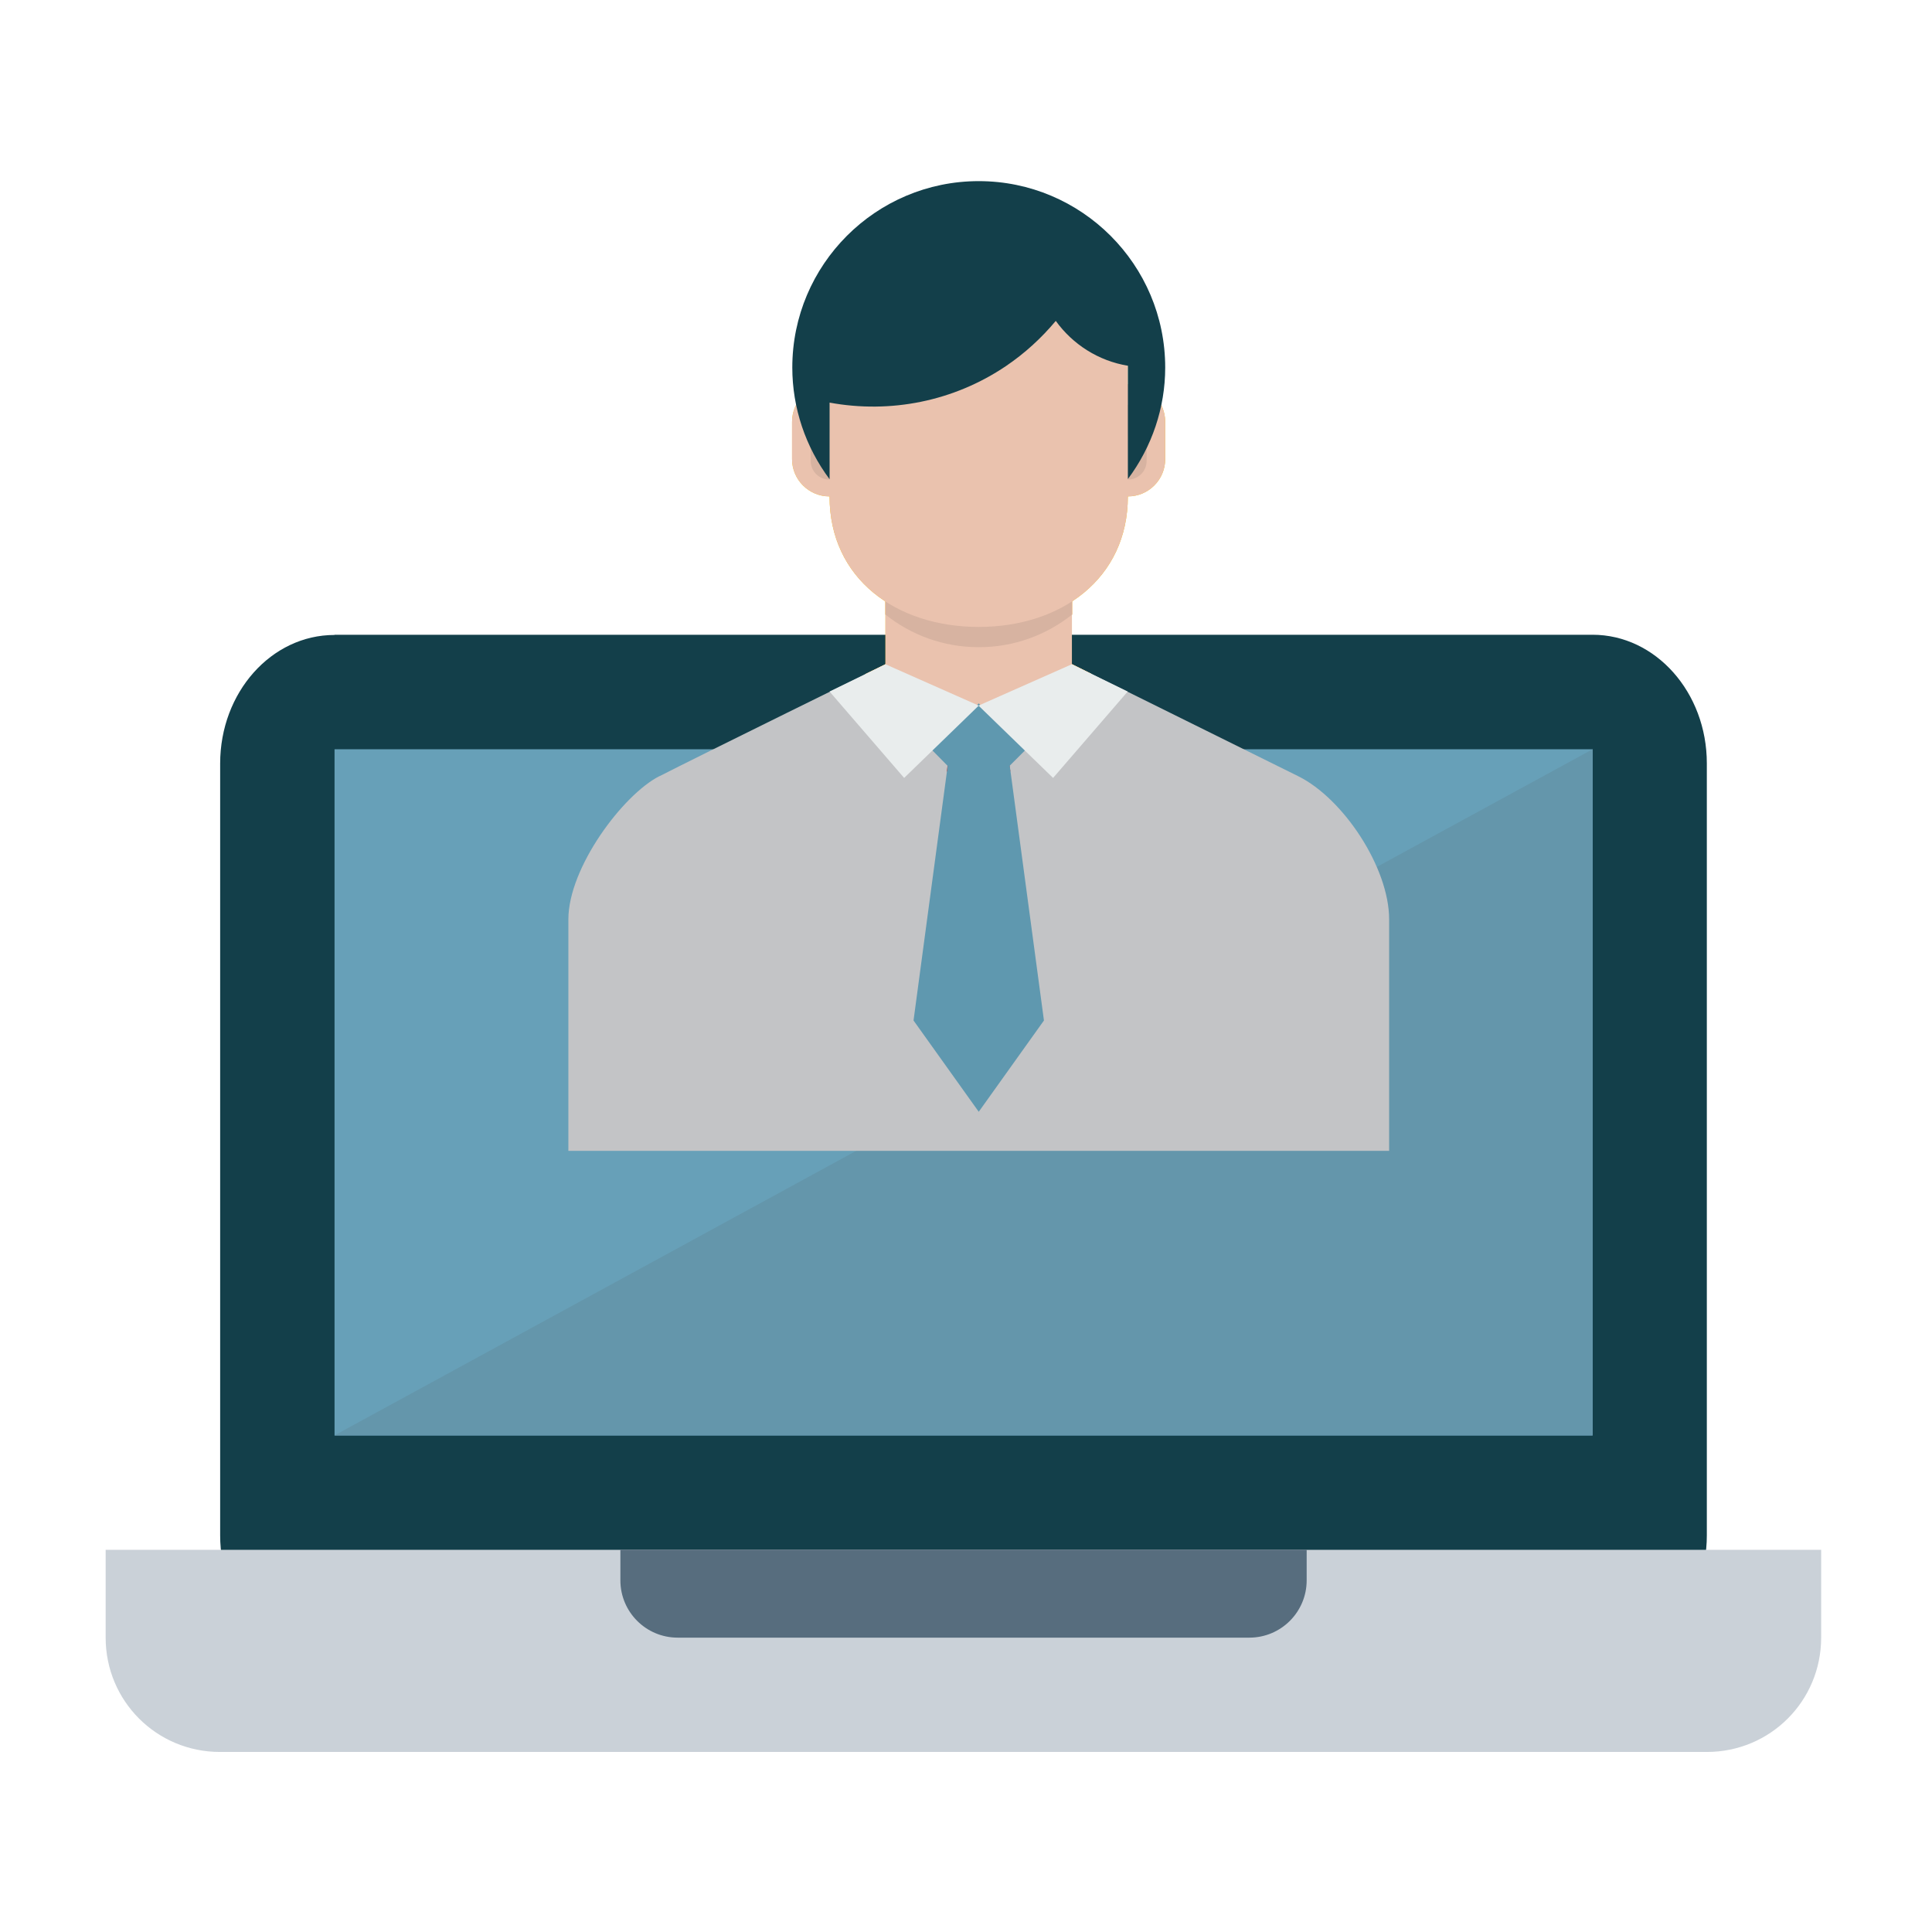 <svg width="64" height="64" viewBox="0 0 64 64" fill="none" xmlns="http://www.w3.org/2000/svg">
<g clip-path="url(#clip0_12984_4237)">
<path d="M11.08 21.027H52.754C54.847 21.027 56.541 22.938 56.541 25.287V50.862C56.541 53.218 54.847 54.244 52.754 54.244H11.08C8.987 54.244 7.293 53.211 7.293 50.862V25.293C7.293 22.938 8.987 21.034 11.08 21.034V21.027Z" fill="#133F4A"/>
<path d="M3.5 51.34V54.249C3.5 56.348 5.188 58.036 7.287 58.036H56.541C58.641 58.036 60.328 56.348 60.328 54.249V51.34H3.5Z" fill="#CAD1D8"/>
<path d="M20.551 51.34V52.352C20.551 53.399 21.401 54.249 22.448 54.249H41.388C42.434 54.249 43.285 53.399 43.285 52.352V51.34H20.551Z" fill="#576D7E"/>
<path d="M52.757 24.82H11.082V47.554H52.757V24.82Z" fill="#67A0B8"/>
<path d="M52.757 24.82V47.548H11.082L52.757 24.82Z" fill="#6496AB"/>
<path d="M27.474 12.738C26.792 12.738 26.238 13.292 26.238 13.973V15.209C26.238 15.89 26.792 16.444 27.474 16.444C28.155 16.444 28.709 15.89 28.709 15.209V13.973C28.709 13.292 28.155 12.738 27.474 12.738Z" fill="#FFC107"/>
<path d="M37.364 12.738C36.682 12.738 36.129 13.292 36.129 13.973V15.209C36.129 15.89 36.682 16.444 37.364 16.444C38.046 16.444 38.599 15.89 38.599 15.209V13.973C38.599 13.292 38.046 12.738 37.364 12.738Z" fill="#FFC107"/>
<path d="M35.508 18.293H29.332V24.469H35.508V18.293Z" fill="#FFC107"/>
<path fill-rule="evenodd" clip-rule="evenodd" d="M21.852 25.71C23.06 25.089 29.338 22.004 29.338 22.004H35.514L43 25.71C44.505 26.452 46.017 28.747 46.017 30.455V38.123H18.828V30.455C18.828 28.74 20.637 26.324 21.845 25.71H21.852Z" fill="#C3C4C6"/>
<path d="M27.477 13.41C27.821 13.41 28.098 13.687 28.098 14.031V15.266C28.098 15.611 27.821 15.887 27.477 15.887C27.132 15.887 26.855 15.611 26.855 15.266V14.031C26.855 13.687 27.132 13.41 27.477 13.41Z" fill="#FF9800"/>
<path d="M37.363 13.41C37.707 13.41 37.984 13.687 37.984 14.031V15.266C37.984 15.611 37.707 15.887 37.363 15.887C37.019 15.887 36.742 15.611 36.742 15.266V14.031C36.742 13.687 37.019 13.41 37.363 13.41Z" fill="#FF9800"/>
<path d="M29.332 18.293V20.358C30.176 21.034 31.249 21.439 32.423 21.439C33.598 21.439 34.664 21.034 35.515 20.358V18.293H29.339H29.332Z" fill="#FF9800"/>
<path d="M32.422 9.645C35.148 9.645 37.362 11.858 37.362 14.585V16.442C37.362 19.169 35.148 20.768 32.422 20.768C29.695 20.768 27.48 19.175 27.48 16.442V14.585C27.48 11.858 29.695 9.645 32.422 9.645Z" fill="#FFC107"/>
<path d="M37.355 9.645H27.473V15.267H37.355V9.645Z" fill="#FFC107"/>
<path fill-rule="evenodd" clip-rule="evenodd" d="M28.656 22.334L29.331 22.003L32.423 21.625L35.514 22.003L36.149 22.32L32.403 23.562L28.656 22.334Z" fill="#FFC107"/>
<path d="M31.802 24.598L31.444 24.955L31.363 25.549L32.416 26.602L33.469 25.549L33.388 24.955L33.031 24.598H31.795H31.802Z" fill="#D22E2E"/>
<path d="M32.422 23.363L31.109 24.676L32.422 25.988L33.734 24.676L32.422 23.363Z" fill="#F44336"/>
<path d="M31.492 18.047H33.342" stroke="#FF9800" stroke-width="1.242" stroke-linecap="round" stroke-linejoin="round"/>
<path d="M30.256 15.265C30.427 15.265 30.566 15.127 30.566 14.955C30.566 14.784 30.427 14.645 30.256 14.645C30.084 14.645 29.945 14.784 29.945 14.955C29.945 15.127 30.084 15.265 30.256 15.265Z" fill="black"/>
<path d="M32.423 15.58V16.815M29.027 14.412C29.284 13.987 29.75 13.73 30.263 13.73C30.776 13.73 31.241 13.994 31.498 14.412" stroke="#FF9800" stroke-width="1.242" stroke-linecap="round" stroke-linejoin="round"/>
<path d="M34.584 15.265C34.755 15.265 34.894 15.127 34.894 14.955C34.894 14.784 34.755 14.645 34.584 14.645C34.413 14.645 34.273 14.784 34.273 14.955C34.273 15.127 34.413 15.265 34.584 15.265Z" fill="black"/>
<path d="M33.348 14.412C33.604 13.987 34.07 13.73 34.583 13.73C35.096 13.73 35.562 13.994 35.818 14.412" stroke="#FF9800" stroke-width="1.242" stroke-linecap="round" stroke-linejoin="round"/>
<path d="M27.474 12.738C26.792 12.738 26.238 13.292 26.238 13.973V15.209C26.238 15.89 26.792 16.444 27.474 16.444C28.155 16.444 28.709 15.89 28.709 15.209V13.973C28.709 13.292 28.155 12.738 27.474 12.738Z" fill="#EAC2AE"/>
<path d="M37.364 12.738C36.682 12.738 36.129 13.292 36.129 13.973V15.209C36.129 15.89 36.682 16.444 37.364 16.444C38.046 16.444 38.599 15.89 38.599 15.209V13.973C38.599 13.292 38.046 12.738 37.364 12.738Z" fill="#EAC2AE"/>
<path d="M35.508 18.293H29.332V24.469H35.508V18.293Z" fill="#EAC2AE"/>
<path d="M27.477 13.41C27.821 13.41 28.098 13.687 28.098 14.031V15.266C28.098 15.611 27.821 15.887 27.477 15.887C27.132 15.887 26.855 15.611 26.855 15.266V14.031C26.855 13.687 27.132 13.41 27.477 13.41Z" fill="#D7B3A1"/>
<path d="M37.363 13.41C37.707 13.41 37.984 13.687 37.984 14.031V15.266C37.984 15.611 37.707 15.887 37.363 15.887C37.019 15.887 36.742 15.611 36.742 15.266V14.031C36.742 13.687 37.019 13.41 37.363 13.41Z" fill="#D7B3A1"/>
<path d="M29.332 18.293V20.358C30.176 21.034 31.249 21.439 32.423 21.439C33.598 21.439 34.664 21.034 35.515 20.358V18.293H29.339H29.332Z" fill="#D7B3A1"/>
<path d="M32.422 9.645C35.148 9.645 37.362 11.858 37.362 14.585V16.442C37.362 19.169 35.148 20.768 32.422 20.768C29.695 20.768 27.48 19.175 27.48 16.442V14.585C27.48 11.858 29.695 9.645 32.422 9.645Z" fill="#EAC2AE"/>
<path d="M37.355 9.645H27.473V15.267H37.355V9.645Z" fill="#EAC2AE"/>
<path fill-rule="evenodd" clip-rule="evenodd" d="M28.656 22.334L29.331 22.003L32.423 21.625L35.514 22.003L36.149 22.32L32.403 23.562L28.656 22.334Z" fill="#EAC2AE"/>
<path d="M31.49 24.598H33.346L34.582 33.805L32.422 36.829L30.262 33.805L31.497 24.598H31.49Z" fill="#5F98AF"/>
<path d="M30.875 24.846L32.421 23.301L33.967 24.846L33.447 25.366H31.388L30.875 24.846Z" fill="#5F98AF"/>
<path fill-rule="evenodd" clip-rule="evenodd" d="M29.33 22.004L32.422 23.374L29.951 25.77L27.48 22.908L29.337 22.004H29.33ZM35.506 22.004L32.415 23.374L34.885 25.77L37.356 22.908L35.499 22.004H35.506Z" fill="#E9EDED"/>
<path d="M32.422 6C29.014 6 26.246 8.768 26.246 12.176C26.246 13.513 26.685 14.809 27.481 15.875V13.337C29.506 13.709 31.599 13.29 33.32 12.129C33.948 11.704 34.501 11.197 34.974 10.63C35.534 11.407 36.385 11.954 37.363 12.116V15.868C38.16 14.802 38.599 13.506 38.599 12.176C38.599 8.768 35.831 6 32.422 6Z" fill="#133F4A"/>
</g>
<defs>
<clipPath id="clip0_12984_4237">
<rect width="56.828" height="52.036" fill="white" transform="translate(3.5 6)"/>
</clipPath>
</defs>
</svg>
